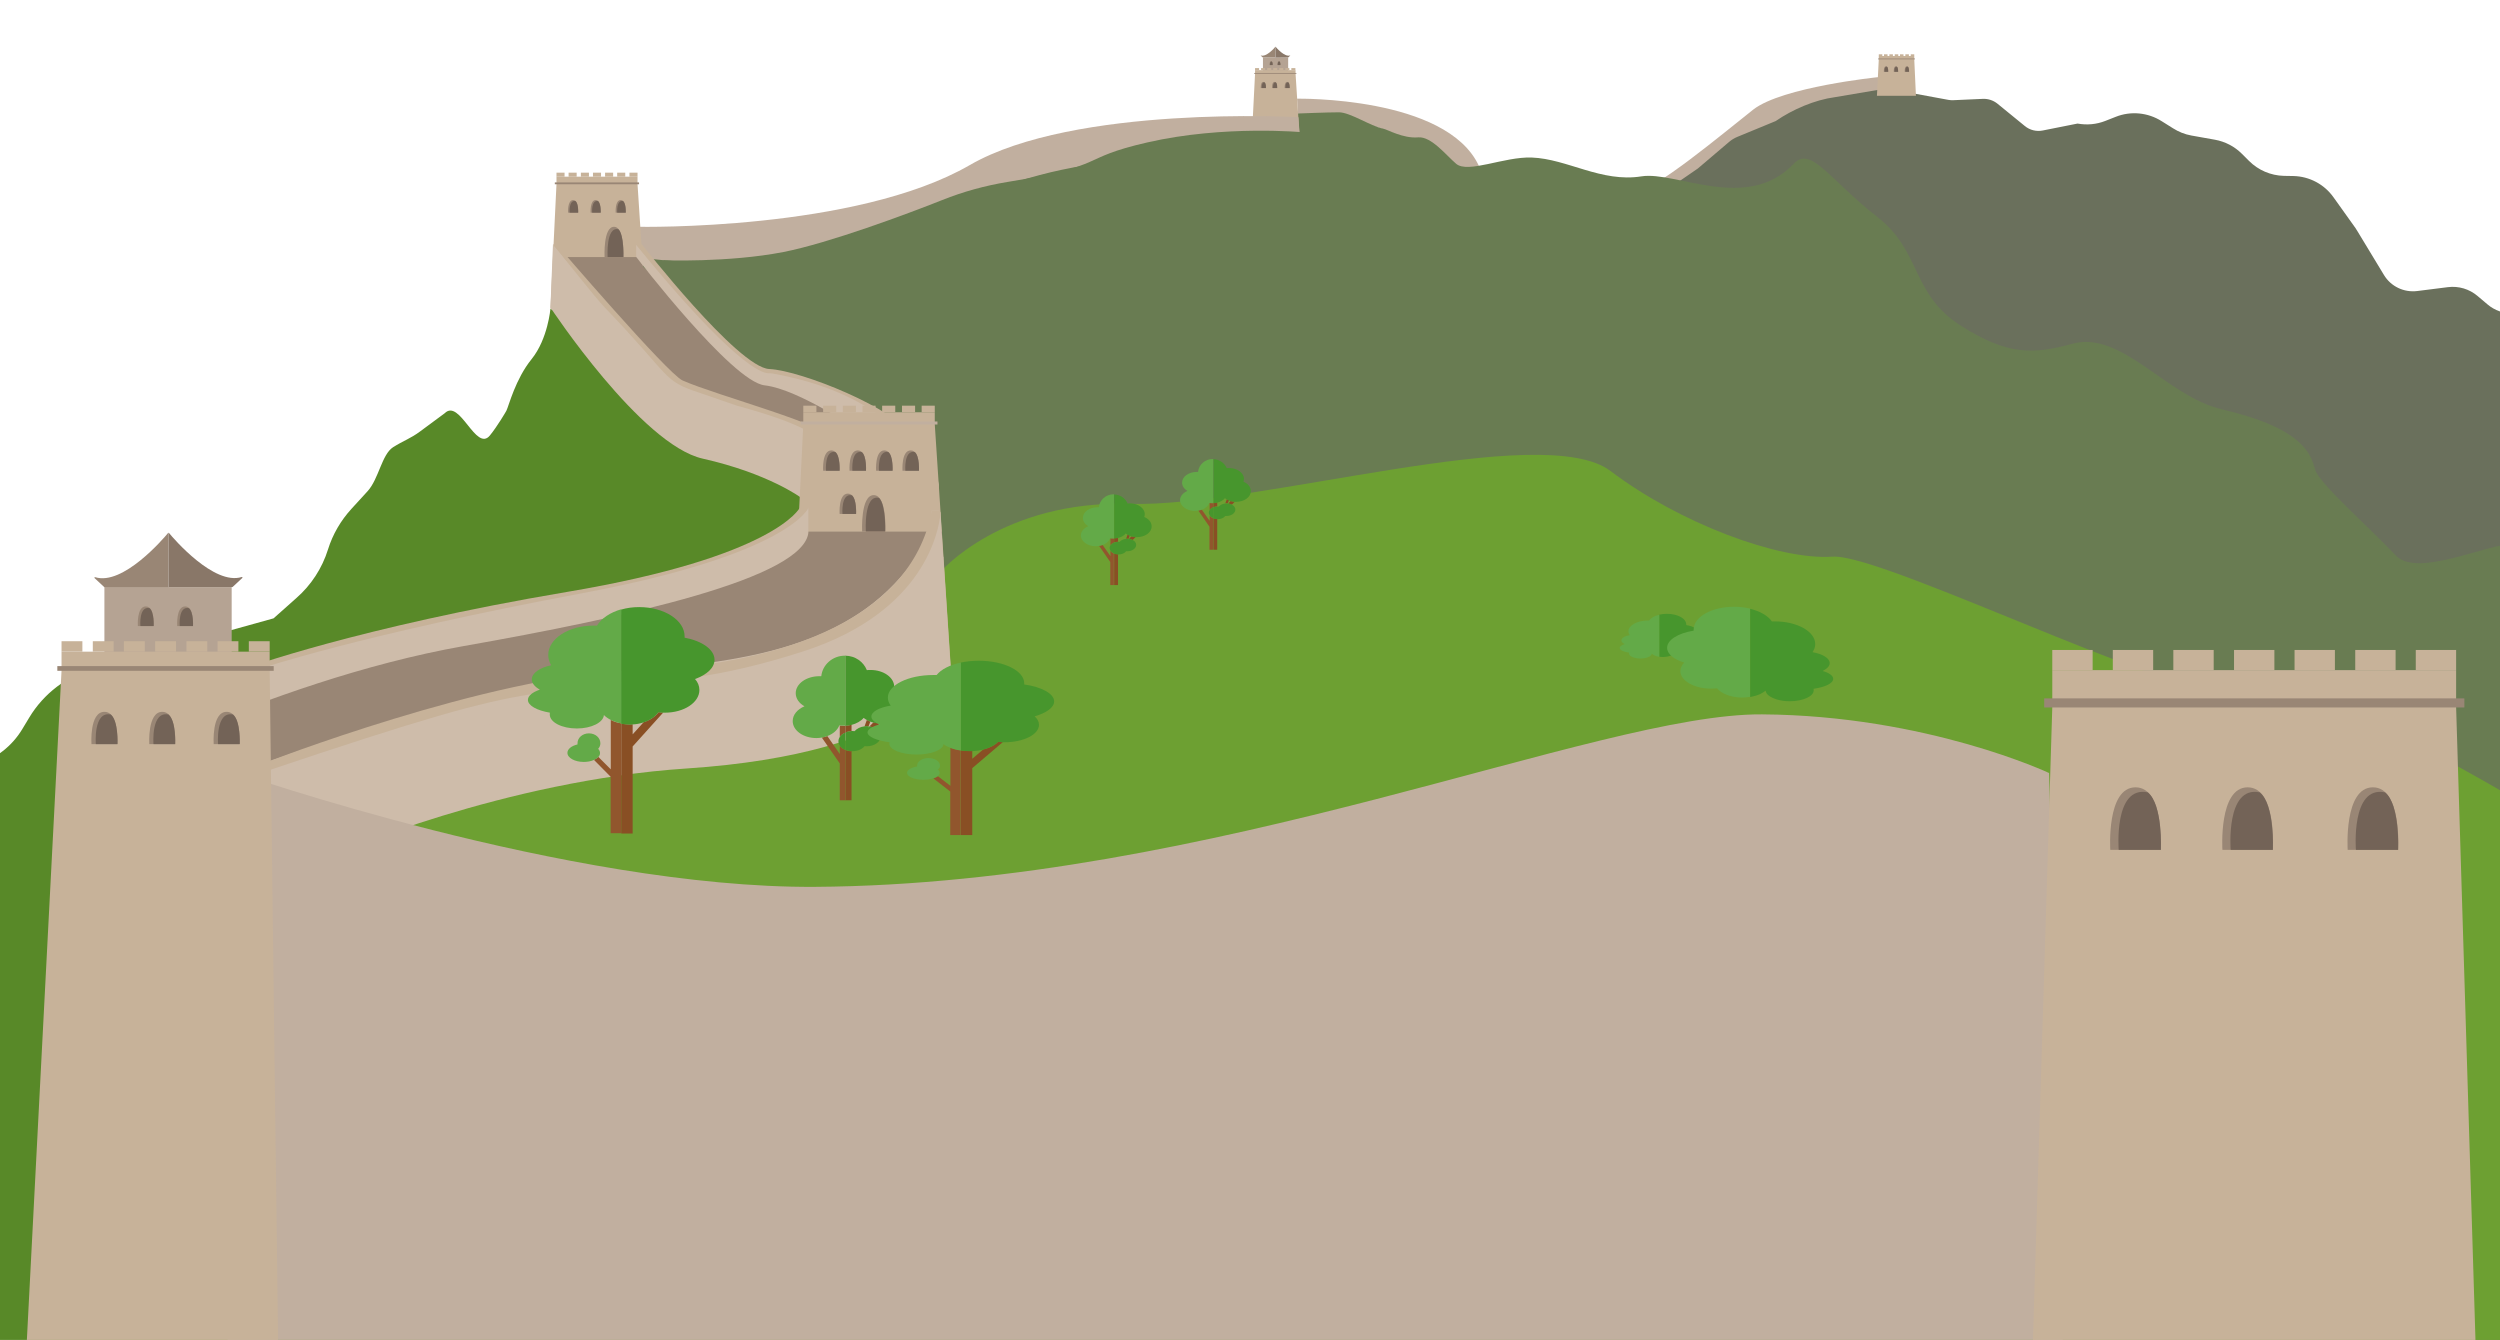 <?xml version="1.0" encoding="UTF-8" standalone="no"?>
<!DOCTYPE svg PUBLIC "-//W3C//DTD SVG 1.1//EN" "http://www.w3.org/Graphics/SVG/1.1/DTD/svg11.dtd">
<svg width="100%" height="100%" viewBox="0 0 1487 797" version="1.1" xmlns="http://www.w3.org/2000/svg" xmlns:xlink="http://www.w3.org/1999/xlink" xml:space="preserve" xmlns:serif="http://www.serif.com/" style="fill-rule:evenodd;clip-rule:evenodd;stroke-linejoin:round;stroke-miterlimit:2;">
    <g id="_x33__chinesische_Mauer" transform="matrix(1,0,0,1,-2112,-265)">
        <g id="chinesische_Mauer">
            <g>
                <path d="M3229,310.9C3229,310.9 3172.1,316.7 3154.8,330.2C3137.6,343.7 3095.1,379.6 3083,380C3070.9,380.4 3051.4,377.4 3051.4,377.4L3053.6,384.1L3098.6,388.6C3098.6,388.6 3179.5,312.9 3229.7,321.9" style="fill:rgb(193,175,159);fill-rule:nonzero;"/>
                <path d="M3079.1,394.7L3121.9,365.2L3140.6,349.3C3142,348.1 3143.7,347.1 3145.4,346.4L3168.2,337C3178.2,330.1 3191.4,324.4 3203.4,322.8L3234.1,317.6L3270.9,324.4C3271.8,324.6 3272.8,324.6 3273.7,324.6L3291.5,323.8C3294.6,323.7 3297.6,324.7 3300,326.6L3316.3,339.9C3319.3,342.4 3323.3,343.4 3327.1,342.6L3347.7,338.5C3353.3,339.5 3359,339 3364.3,336.9L3370.4,334.5C3379.4,330.9 3389.6,331.9 3397.8,337.1L3404.5,341.3C3407.8,343.4 3411.5,344.9 3415.4,345.6L3429.4,348.1C3435.5,349.2 3441.1,352.1 3445.5,356.5L3449.7,360.7C3455.2,366.2 3462.6,369.4 3470.4,369.6L3476.1,369.7C3485.6,369.9 3494.5,374.6 3500,382.4L3513,400.6C3513.4,401.2 3513.8,401.8 3514.2,402.5L3530,428.6C3534.1,435.4 3541.9,439.1 3549.8,438.1L3568,435.8C3574.4,435 3580.8,436.9 3585.7,441.1L3591.5,446C3595.8,449.7 3601.4,451.6 3607,451.5L3612.9,451.3C3618.8,451.1 3624.6,453.2 3628.9,457.2L3637.4,464.9C3639.2,466.6 3640.8,468.5 3642,470.7L3652.2,488.8C3657.7,498.6 3669.5,502.9 3680,499.1L3682.7,498.1C3688.9,495.8 3695.7,496.3 3701.5,499.5L3711.2,504.8C3715.1,506.9 3719.5,507.9 3724,507.5L3752.1,505.3C3759.8,504.7 3767.3,508 3772,514.1L3821.4,577.8L3835.3,614.5C3837,618.9 3839.9,622.7 3843.8,625.3L3863.2,638.7C3875.7,647.4 3886.5,658.4 3894.9,671L3907.6,690L4007.2,1031.6L2999.7,1031.6L3079.1,394.7Z" style="fill:rgb(106,112,92);fill-rule:nonzero;"/>
                <path d="M2883.5,323.7C2883.5,323.7 2972.3,322.1 2991.6,363.6L2992.2,372.1C2992.2,372.1 2934.8,330.4 2884.1,332.9L2883.5,323.7Z" style="fill:rgb(193,175,159);fill-rule:nonzero;"/>
                <path d="M2884.4,332.5C2884.4,332.5 2901.6,331.8 2908.4,331.8C2915.1,331.8 2927.1,340 2934.6,341.5C2937.3,342 2946.5,347.5 2955.6,346.7C2963.4,346.1 2972.2,357.4 2978.1,362.4C2985.1,368.4 3006.6,358.1 3023.1,358.7C3044.3,359.5 3064.5,373.7 3088.3,369.9C3109,366.6 3151.2,391.6 3178.9,362.4C3189.2,351.5 3200.1,371.8 3228.6,394C3255.2,414.7 3248.5,439.9 3278.6,458.9C3306.5,476.6 3321.8,475.7 3344.5,469.5C3374.1,461.3 3400.5,500.8 3433.7,508.5C3482.6,519.9 3486.5,535.5 3489.1,544.5C3491.5,552.6 3521.7,579.1 3537,595.4C3549.9,609.1 3592.3,587.8 3607.4,588.7C3657.6,591.7 3658.9,651.6 3777.5,651.6C3799.7,651.6 3965.4,770.1 3990.2,788C3992.3,789.5 3994.1,791.2 3995.7,793.2L4235,1080L2665,1080L2467.1,410.4L2593.7,405.2L2735.3,358L2884.4,332.5Z" style="fill:rgb(105,124,82);fill-rule:nonzero;"/>
                <path d="M2439.4,448.6C2439.4,448.6 2437.9,466.6 2428.2,478.6C2418.5,490.6 2414.7,506.3 2413.2,509.3C2412.9,509.9 2407.8,518.6 2403.4,524C2395.1,534.2 2385.5,501.8 2376.5,510.8L2361.9,521.6C2356.3,525.8 2351.8,527.2 2345.8,531C2339.1,535.3 2337.3,549.8 2330.7,557.1L2321.1,567.6C2314.7,574.6 2309.9,582.8 2307.1,591.8C2303.6,603 2297.1,613 2288.3,620.7L2274.7,632.8L2167.9,662.5C2151.8,667 2138,677.5 2129.4,691.8L2125.3,698.6C2119.2,708.8 2109.5,716.3 2098.2,719.8C2076,726.6 2056.3,739.8 2041.6,757.8L2031.1,770.7L1997.2,787.2L1971.8,790.6C1970,790.8 1968.2,791.3 1966.5,792.1L1948,800C1943.5,801.9 1938.5,802.2 1933.8,800.7L1922.6,797.1C1916.6,795.2 1910,796.2 1904.8,799.8L1894.2,807.2C1893.5,807.7 1892.7,808.2 1891.9,808.6L1865.9,822C1862.2,823.9 1857.9,824.6 1853.8,824L1844.5,822.7C1832.4,821 1820.1,825.1 1811.6,833.9L1796.1,849.9C1794.2,851.9 1791.9,853.4 1789.4,854.5L1751.1,870.7C1749.2,871.5 1747.4,872.6 1745.8,874L1706,908L1670,941L1557,1078L2401,1078L2538.2,689.1L2625.9,567.7L2439.4,448.6Z" style="fill:rgb(88,137,40);fill-rule:nonzero;"/>
                <path d="M3991,1080L3921.2,934.8L3839.1,816.5C3819.2,787.8 3786.5,770.7 3751.5,770.7L3688.6,770.7C3669,770.7 3649.8,765.3 3633.1,755.2C3585.3,726.2 3483.9,667.6 3463.9,680.4C3437.4,697.2 3234.1,593.9 3201.9,596.1C3169.7,598.3 3110.5,575.9 3070,545.2C3029.5,514.5 2859.5,566.9 2783.8,564.7C2708.1,562.5 2671.5,605 2671.5,605L2268.6,753.2L2133,1080L3991,1080Z" style="fill:rgb(109,160,50);fill-rule:nonzero;"/>
                <g>
                    <rect x="2863.2" y="299.1" width="15" height="9.4" style="fill:rgb(181,163,147);"/>
                    <g>
                        <g>
                            <path d="M2867.1,303.7L2868.9,303.7C2868.9,303.7 2869,301.4 2868,301.4C2867,301.4 2867.1,303.7 2867.1,303.7Z" style="fill:rgb(153,134,117);fill-rule:nonzero;"/>
                            <path d="M2867.4,303.7L2869,303.7C2869,303.7 2869.1,302 2868.5,301.6C2867.2,301.3 2867.4,303.7 2867.4,303.7Z" style="fill:rgb(115,99,87);fill-rule:nonzero;"/>
                        </g>
                        <g>
                            <path d="M2871.8,303.7L2873.6,303.7C2873.6,303.7 2873.7,301.4 2872.7,301.4C2871.7,301.4 2871.8,303.7 2871.8,303.7Z" style="fill:rgb(153,134,117);fill-rule:nonzero;"/>
                            <path d="M2872,303.7L2873.6,303.7C2873.6,303.7 2873.7,302 2873.1,301.6C2871.8,301.3 2872,303.7 2872,303.7Z" style="fill:rgb(115,99,87);fill-rule:nonzero;"/>
                        </g>
                    </g>
                    <g>
                        <path d="M2870.6,292.8C2870.1,293.5 2865.3,299 2862,298C2861.9,298 2861.9,298.1 2861.9,298.1L2863,299.1L2870.5,299.1L2870.6,292.8C2870.7,292.8 2870.6,292.8 2870.6,292.8Z" style="fill:rgb(153,134,117);fill-rule:nonzero;"/>
                        <path d="M2878.3,299.1L2879.4,298.1C2879.5,298 2879.4,298 2879.3,298C2876,299 2871.3,293.5 2870.7,292.8L2870.6,292.8L2870.6,299.2L2878.3,299.1Z" style="fill:rgb(137,119,104);fill-rule:nonzero;"/>
                    </g>
                </g>
                <g>
                    <g>
                        <path d="M2858.5,306.7L2858.5,308.9L2856.2,354.2L2885.5,354.2L2882.6,308.9L2882.6,306.7L2858.5,306.7Z" style="fill:rgb(199,178,153);fill-rule:nonzero;"/>
                        <rect x="2858.5" y="305.5" width="2.4" height="1.2" style="fill:rgb(199,178,153);"/>
                        <rect x="2862.1" y="305.5" width="2.4" height="1.2" style="fill:rgb(199,178,153);"/>
                        <rect x="2865.7" y="305.5" width="2.4" height="1.2" style="fill:rgb(199,178,153);"/>
                        <rect x="2869.3" y="305.5" width="2.4" height="1.2" style="fill:rgb(199,178,153);"/>
                        <rect x="2872.9" y="305.5" width="2.4" height="1.2" style="fill:rgb(199,178,153);"/>
                        <rect x="2876.5" y="305.5" width="2.4" height="1.2" style="fill:rgb(199,178,153);"/>
                        <rect x="2880.1" y="305.5" width="2.4" height="1.2" style="fill:rgb(199,178,153);"/>
                        <rect x="2858" y="308.4" width="25.1" height="0.5" style="fill:rgb(153,134,117);"/>
                    </g>
                    <g>
                        <g>
                            <path d="M2861.9,317.4L2864.9,317.4C2864.9,317.4 2865.1,313.7 2863.4,313.7C2861.7,313.7 2861.9,317.4 2861.9,317.4Z" style="fill:rgb(153,134,117);fill-rule:nonzero;"/>
                            <path d="M2862.5,317.4L2865,317.4C2865,317.4 2865.1,314.7 2864.2,314C2862.2,313.6 2862.5,317.4 2862.5,317.4Z" style="fill:rgb(115,99,87);fill-rule:nonzero;"/>
                        </g>
                        <g>
                            <path d="M2868.6,317.4L2871.6,317.4C2871.6,317.4 2871.8,313.7 2870.1,313.7C2868.4,313.7 2868.6,317.4 2868.6,317.4Z" style="fill:rgb(153,134,117);fill-rule:nonzero;"/>
                            <path d="M2869.2,317.4L2871.7,317.4C2871.7,317.4 2871.8,314.7 2870.9,314C2868.9,313.6 2869.2,317.4 2869.2,317.4Z" style="fill:rgb(115,99,87);fill-rule:nonzero;"/>
                        </g>
                        <g>
                            <path d="M2876.1,317.4L2879.1,317.4C2879.1,317.4 2879.3,313.7 2877.6,313.7C2875.9,313.7 2876.1,317.4 2876.1,317.4Z" style="fill:rgb(153,134,117);fill-rule:nonzero;"/>
                            <path d="M2876.6,317.4L2879.1,317.4C2879.1,317.4 2879.2,314.7 2878.3,314C2876.3,313.6 2876.6,317.4 2876.6,317.4Z" style="fill:rgb(115,99,87);fill-rule:nonzero;"/>
                        </g>
                    </g>
                </g>
                <path d="M2491.8,399.9C2491.8,399.9 2621,402.4 2688.8,363.2C2751,327.2 2884.3,334.7 2884.3,334.7L2885.8,355.7C2885.8,355.7 2850.6,355.2 2792.9,359.4C2762.2,361.6 2726.8,366.5 2688.8,384.1C2577.2,435.8 2491.8,417.8 2491.8,417.8L2491.8,399.9Z" style="fill:rgb(193,175,159);fill-rule:nonzero;"/>
                <path d="M2443,370.1L2443,374.5L2439.4,448.6L2497.1,465.1L2491.2,374.5L2491.2,370.1L2443,370.1Z" style="fill:rgb(199,178,153);fill-rule:nonzero;"/>
                <rect x="2443" y="367.7" width="4.8" height="2.4" style="fill:rgb(199,178,153);"/>
                <rect x="2450.2" y="367.7" width="4.8" height="2.4" style="fill:rgb(199,178,153);"/>
                <rect x="2457.5" y="367.7" width="4.8" height="2.4" style="fill:rgb(199,178,153);"/>
                <rect x="2464.7" y="367.7" width="4.8" height="2.4" style="fill:rgb(199,178,153);"/>
                <rect x="2471.9" y="367.7" width="4.8" height="2.4" style="fill:rgb(199,178,153);"/>
                <rect x="2479.1" y="367.7" width="4.8" height="2.4" style="fill:rgb(199,178,153);"/>
                <rect x="2486.4" y="367.7" width="4.8" height="2.4" style="fill:rgb(199,178,153);"/>
                <rect x="2442" y="373.5" width="50.1" height="1.1" style="fill:rgb(153,134,117);"/>
                <path d="M2440.9,417.9L2491.8,417.9L2494.8,423.9L2566.7,492L2591.4,500.3L2628.9,514.5L2646.9,545.2L2500,490.5L2440.9,417.9Z" style="fill:rgb(153,134,117);fill-rule:nonzero;"/>
                <path d="M2490.3,409.6L2494.8,415.6C2494.8,415.6 2553.2,483.1 2566.7,484.5C2580.9,486 2660.9,506 2670.4,553.3L2670.1,564.7L2661.9,564.7C2661.9,564.7 2654.4,528 2625.2,522.7C2625.2,522.7 2587.7,496.6 2566.8,494.2C2547.3,492 2490.4,417.8 2490.4,417.8L2490.4,409.6L2490.3,409.6Z" style="fill:rgb(206,188,170);fill-rule:nonzero;"/>
                <path d="M2489.5,409.6L2493.2,409.6C2493.2,409.6 2550.9,483.7 2569.6,484.5C2588.3,485.3 2645.5,508.2 2654.4,524.8L2648.3,525C2648.3,525 2630.7,497.9 2571.7,487.2C2570.7,487 2569.8,487 2568.8,487C2565.1,486.9 2548,481.6 2489.5,409.6Z" style="fill:rgb(199,178,153);fill-rule:nonzero;"/>
                <path d="M2440.9,410.4L2446.1,416.4C2446.1,416.4 2503.8,484.6 2513.5,491.3C2525.3,499.4 2611.6,510.8 2620.9,554.1L2620.6,565.5L2612.4,565.5C2612.4,565.5 2601.9,572.2 2588.4,561C2588.4,561 2569.1,546.6 2530,537.8C2493.3,529.6 2439.4,447.9 2439.4,447.9L2440.9,410.4Z" style="fill:rgb(206,188,170);fill-rule:nonzero;"/>
                <path d="M2440.9,410.4L2443.1,410.4C2443.1,410.4 2509,487.3 2518,491.3C2538.2,500.3 2608.6,519 2604.3,525.6L2598.2,525.8C2598.2,525.8 2594.5,518.3 2550.3,506.3C2549.4,506 2529.5,499.1 2528.6,498.8C2505.4,491.3 2512.1,489.8 2471.7,447.9C2466.6,442.7 2446.4,417 2440.9,410.4Z" style="fill:rgb(199,178,153);fill-rule:nonzero;"/>
                <g>
                    <path d="M2589.8,510.2L2589.8,517.4L2582.6,664.4L2677.7,664.4L2668,517.4L2668,510.2L2589.8,510.2Z" style="fill:rgb(199,178,153);fill-rule:nonzero;"/>
                    <rect x="2589.8" y="506.3" width="7.8" height="3.9" style="fill:rgb(199,178,153);"/>
                    <rect x="2601.6" y="506.3" width="7.8" height="3.9" style="fill:rgb(199,178,153);"/>
                    <rect x="2613.3" y="506.3" width="7.8" height="3.9" style="fill:rgb(199,178,153);"/>
                    <rect x="2625" y="506.3" width="7.8" height="3.9" style="fill:rgb(199,178,153);"/>
                    <rect x="2636.7" y="506.3" width="7.8" height="3.9" style="fill:rgb(199,178,153);"/>
                    <rect x="2648.5" y="506.3" width="7.8" height="3.9" style="fill:rgb(199,178,153);"/>
                    <rect x="2660.2" y="506.3" width="7.8" height="3.9" style="fill:rgb(199,178,153);"/>
                    <rect x="2588.3" y="515.7" width="81.3" height="1.8" style="fill:rgb(193,175,159);"/>
                </g>
                <g>
                    <g>
                        <path d="M2611.4,570.7L2621.2,570.7C2621.2,570.7 2622,558.6 2616.3,558.6C2610.6,558.6 2611.4,570.7 2611.4,570.7Z" style="fill:rgb(153,134,117);fill-rule:nonzero;"/>
                        <path d="M2613.1,570.7L2621.2,570.7C2621.2,570.7 2621.6,561.9 2618.7,559.6C2612.1,558.2 2613.1,570.7 2613.1,570.7Z" style="fill:rgb(115,99,87);fill-rule:nonzero;"/>
                    </g>
                    <g>
                        <path d="M2624.8,581.2L2638.6,581.2C2638.6,581.2 2639.7,559.5 2631.7,559.5C2623.7,559.5 2624.8,581.2 2624.8,581.2Z" style="fill:rgb(153,134,117);fill-rule:nonzero;"/>
                        <path d="M2627,581.2L2638.5,581.2C2638.5,581.2 2639,565.4 2634.9,561.2C2625.6,558.7 2627,581.2 2627,581.2Z" style="fill:rgb(115,99,87);fill-rule:nonzero;"/>
                    </g>
                </g>
                <g>
                    <g>
                        <path d="M2601.6,545L2611.4,545C2611.4,545 2612.2,532.9 2606.5,532.9C2600.8,532.9 2601.6,545 2601.6,545Z" style="fill:rgb(153,134,117);fill-rule:nonzero;"/>
                        <path d="M2603.3,545L2611.4,545C2611.4,545 2611.8,536.2 2608.9,533.9C2602.3,532.5 2603.3,545 2603.3,545Z" style="fill:rgb(115,99,87);fill-rule:nonzero;"/>
                    </g>
                    <g>
                        <path d="M2617.3,545L2627.1,545C2627.1,545 2627.9,532.9 2622.2,532.9C2616.5,532.9 2617.3,545 2617.3,545Z" style="fill:rgb(153,134,117);fill-rule:nonzero;"/>
                        <path d="M2619,545L2627.1,545C2627.1,545 2627.5,536.2 2624.6,533.9C2618,532.5 2619,545 2619,545Z" style="fill:rgb(115,99,87);fill-rule:nonzero;"/>
                    </g>
                    <g>
                        <path d="M2633.1,545L2642.9,545C2642.9,545 2643.7,532.9 2638,532.9C2632.3,532.9 2633.1,545 2633.1,545Z" style="fill:rgb(153,134,117);fill-rule:nonzero;"/>
                        <path d="M2634.8,545L2642.9,545C2642.9,545 2643.3,536.2 2640.4,533.9C2633.8,532.5 2634.8,545 2634.8,545Z" style="fill:rgb(115,99,87);fill-rule:nonzero;"/>
                    </g>
                    <g>
                        <path d="M2648.8,545L2658.6,545C2658.6,545 2659.4,532.9 2653.7,532.9C2648,532.9 2648.8,545 2648.8,545Z" style="fill:rgb(153,134,117);fill-rule:nonzero;"/>
                        <path d="M2650.5,545L2658.6,545C2658.6,545 2659,536.2 2656.1,533.9C2649.5,532.5 2650.5,545 2650.5,545Z" style="fill:rgb(115,99,87);fill-rule:nonzero;"/>
                    </g>
                </g>
                <path d="M2449.9,391.5L2455.9,391.5C2455.9,391.5 2456.4,384 2452.9,384C2449.4,384 2449.9,391.5 2449.9,391.5Z" style="fill:rgb(153,134,117);fill-rule:nonzero;"/>
                <path d="M2450.8,391.5L2455.9,391.5C2455.9,391.5 2456.1,386.1 2454.3,384.6C2450.2,383.8 2450.8,391.5 2450.8,391.5Z" style="fill:rgb(115,99,87);fill-rule:nonzero;"/>
                <path d="M2463.3,391.5L2469.3,391.5C2469.3,391.5 2469.8,384 2466.3,384C2462.8,384 2463.3,391.5 2463.3,391.5Z" style="fill:rgb(153,134,117);fill-rule:nonzero;"/>
                <path d="M2464.2,391.5L2469.3,391.5C2469.3,391.5 2469.5,386.1 2467.7,384.6C2463.6,383.8 2464.2,391.5 2464.2,391.5Z" style="fill:rgb(115,99,87);fill-rule:nonzero;"/>
                <path d="M2471.6,417.9L2482.8,417.9C2482.8,417.9 2483.7,399.9 2477.2,399.9C2470.7,399.9 2471.6,417.9 2471.6,417.9Z" style="fill:rgb(153,134,117);fill-rule:nonzero;"/>
                <path d="M2473.4,417.9L2482.8,417.9C2482.8,417.9 2483.2,404.8 2479.9,401.4C2472.3,399.4 2473.4,417.9 2473.4,417.9Z" style="fill:rgb(115,99,87);fill-rule:nonzero;"/>
                <path d="M2478.2,391.5L2484.2,391.5C2484.2,391.5 2484.7,384 2481.2,384C2477.7,384 2478.2,391.5 2478.2,391.5Z" style="fill:rgb(153,134,117);fill-rule:nonzero;"/>
                <path d="M2479.1,391.5L2484.2,391.5C2484.2,391.5 2484.4,386.1 2482.6,384.6C2478.5,383.8 2479.1,391.5 2479.1,391.5Z" style="fill:rgb(115,99,87);fill-rule:nonzero;"/>
                <path d="M2587.7,567C2587.7,567 2573.5,596.2 2449.1,617.1C2324.7,638.1 2257.3,662.8 2257.3,662.8L2260.3,685.3L2426.6,649.3L2582.4,608.1L2588.4,587.1L2587.7,567Z" style="fill:rgb(199,178,153);fill-rule:nonzero;"/>
                <path d="M2592.9,567C2592.9,567 2582,594.7 2458,617.9C2326.1,642.6 2266.2,662.9 2266.2,662.9L2269.2,685.4L2435.5,649.4L2591.3,608.2L2592.8,588.7L2592.8,567L2592.9,567Z" style="fill:rgb(206,188,170);fill-rule:nonzero;"/>
                <path d="M2592.9,581.2L2672.2,581.2C2672.2,581.2 2663.3,660.6 2540.5,669.6C2417.6,678.6 2279.9,726.4 2276.9,732.4C2273.9,738.4 2151,734.7 2151,734.7C2151,734.7 2269.4,670.3 2387.7,649.3C2484.6,632.2 2591.2,608.9 2592.9,581.2Z" style="fill:rgb(153,134,117);fill-rule:nonzero;"/>
                <path d="M2673.1,596.2L2677.6,664.4C2677.6,664.4 2656.6,713.1 2520.3,722.1C2411.7,729.3 2311.3,773 2311.3,773L2260.4,746L2252.2,735.9L2417,685.3L2547.4,667.3L2627.3,644L2653.7,613.4L2673.1,596.2Z" style="fill:rgb(206,188,170);fill-rule:nonzero;"/>
                <path d="M2262.5,721.3C2262.5,721.3 2400.3,670.4 2482,664.4C2563.7,658.4 2622.1,647.9 2658.8,594C2658.8,594 2665.5,579.8 2666.3,568.5L2669.5,568.5C2670.5,568.5 2671.4,569.3 2671.4,570.3L2673,596.2C2673,596.2 2672.3,648.6 2583.8,666.6C2495.3,684.6 2412.2,683.1 2268.4,734L2262.5,721.3Z" style="fill:rgb(206,188,170);fill-rule:nonzero;"/>
                <path d="M3330.8,724.8C3330.8,724.8 3258.2,690.6 3160.1,689.9C3062,689.2 2833.5,791 2596.7,792.5C2449.9,793.4 2252.1,724.3 2252.1,724.3L2247.1,1081L3339.4,1081L3330.8,724.8Z" style="fill:rgb(193,175,159);fill-rule:nonzero;"/>
                <rect x="2174.1" y="614.2" width="75.7" height="47.2" style="fill:rgb(181,163,147);"/>
                <g>
                    <g>
                        <path d="M2194,637.4L2203.4,637.4C2203.4,637.4 2204.2,625.7 2198.7,625.7C2193.2,625.7 2194,637.4 2194,637.4Z" style="fill:rgb(153,134,117);fill-rule:nonzero;"/>
                        <path d="M2195.5,637.4L2203.4,637.4C2203.4,637.4 2203.8,628.9 2200.9,626.7C2194.5,625.4 2195.5,637.4 2195.5,637.4Z" style="fill:rgb(115,99,87);fill-rule:nonzero;"/>
                    </g>
                    <g>
                        <path d="M2217.4,637.4L2226.8,637.4C2226.8,637.4 2227.6,625.7 2222.1,625.7C2216.6,625.7 2217.4,637.4 2217.4,637.4Z" style="fill:rgb(153,134,117);fill-rule:nonzero;"/>
                        <path d="M2218.9,637.4L2226.8,637.4C2226.8,637.4 2227.2,628.9 2224.3,626.7C2217.9,625.4 2218.9,637.4 2218.9,637.4Z" style="fill:rgb(115,99,87);fill-rule:nonzero;"/>
                    </g>
                </g>
                <g>
                    <path d="M2211.9,582.1C2209.2,585.4 2185.1,613.5 2168.6,608.3C2168.2,608.2 2168,608.7 2168.3,608.9L2174,614.2C2174.1,614.3 2174.1,614.3 2174.2,614.3L2212.2,614.3L2212.2,582C2212.1,581.9 2212,582 2211.9,582.1Z" style="fill:rgb(153,134,117);fill-rule:nonzero;"/>
                    <path d="M2250.4,614.1L2256.1,608.8C2256.4,608.5 2256.1,608.1 2255.8,608.2C2239.3,613.4 2215.2,585.3 2212.5,582C2212.4,581.9 2212.3,581.9 2212.2,581.9L2212.2,614.2L2250.2,614.2C2250.3,614.2 2250.3,614.2 2250.4,614.1Z" style="fill:rgb(137,119,104);fill-rule:nonzero;"/>
                </g>
                <path d="M2148.6,652.6L2148.6,663.9L2127.1,1079L2277.6,1079L2272.4,663.9L2272.4,652.6L2148.6,652.6Z" style="fill:rgb(199,178,153);fill-rule:nonzero;"/>
                <rect x="2148.6" y="646.4" width="12.4" height="6.2" style="fill:rgb(199,178,153);"/>
                <rect x="2167.2" y="646.4" width="12.4" height="6.2" style="fill:rgb(199,178,153);"/>
                <rect x="2185.7" y="646.4" width="12.4" height="6.2" style="fill:rgb(199,178,153);"/>
                <rect x="2204.3" y="646.4" width="12.4" height="6.2" style="fill:rgb(199,178,153);"/>
                <rect x="2222.9" y="646.4" width="12.4" height="6.2" style="fill:rgb(199,178,153);"/>
                <rect x="2241.4" y="646.4" width="12.4" height="6.2" style="fill:rgb(199,178,153);"/>
                <rect x="2260" y="646.4" width="12.4" height="6.2" style="fill:rgb(199,178,153);"/>
                <rect x="2146.1" y="661.2" width="128.7" height="2.8" style="fill:rgb(153,134,117);"/>
                <g>
                    <path d="M2166.4,707.6L2181.8,707.6C2181.8,707.6 2183,688.4 2174.1,688.4C2165.1,688.4 2166.4,707.6 2166.4,707.6Z" style="fill:rgb(153,134,117);fill-rule:nonzero;"/>
                    <path d="M2169,707.6L2181.9,707.6C2181.9,707.6 2182.5,693.7 2177.9,690C2167.4,687.8 2169,707.6 2169,707.6Z" style="fill:rgb(115,99,87);fill-rule:nonzero;"/>
                </g>
                <g>
                    <path d="M2200.8,707.6L2216.2,707.6C2216.2,707.6 2217.4,688.4 2208.5,688.4C2199.6,688.4 2200.8,707.6 2200.8,707.6Z" style="fill:rgb(153,134,117);fill-rule:nonzero;"/>
                    <path d="M2203.3,707.6L2216.2,707.6C2216.2,707.6 2216.8,693.7 2212.2,690C2201.7,687.8 2203.3,707.6 2203.3,707.6Z" style="fill:rgb(115,99,87);fill-rule:nonzero;"/>
                </g>
                <g>
                    <path d="M2239.1,707.6L2254.5,707.6C2254.5,707.6 2255.7,688.4 2246.8,688.4C2237.8,688.4 2239.1,707.6 2239.1,707.6Z" style="fill:rgb(153,134,117);fill-rule:nonzero;"/>
                    <path d="M2241.7,707.6L2254.6,707.6C2254.6,707.6 2255.2,693.7 2250.6,690C2240.1,687.8 2241.7,707.6 2241.7,707.6Z" style="fill:rgb(115,99,87);fill-rule:nonzero;"/>
                </g>
                <path d="M2666.3,568.5L2669.8,568.5C2670.7,568.5 2671.5,569.3 2671.4,570.3C2670.5,580.2 2662.4,628.9 2589.9,652.4C2538.3,669.1 2507.4,670.1 2493.1,670C2466.3,669.7 2437.6,676.4 2428.1,677.9C2397,682.8 2364.4,692.1 2268.5,724.3L2268.5,719.1C2268.5,719.1 2403.5,666.6 2486.6,664C2569.7,661.4 2653.6,636.6 2666.3,568.5Z" style="fill:rgb(199,178,153);fill-rule:nonzero;"/>
                <g>
                    <path d="M3332.7,663.6L3332.7,685.7L3320.7,1078L3584.9,1078L3572.9,685.7L3572.9,663.6L3332.7,663.6Z" style="fill:rgb(199,178,153);fill-rule:nonzero;"/>
                    <rect x="3332.7" y="651.6" width="24" height="12" style="fill:rgb(199,178,153);"/>
                    <rect x="3368.7" y="651.6" width="24" height="12" style="fill:rgb(199,178,153);"/>
                    <rect x="3404.7" y="651.6" width="24" height="12" style="fill:rgb(199,178,153);"/>
                    <rect x="3440.8" y="651.6" width="24" height="12" style="fill:rgb(199,178,153);"/>
                    <rect x="3476.8" y="651.6" width="24" height="12" style="fill:rgb(199,178,153);"/>
                    <rect x="3512.9" y="651.6" width="24" height="12" style="fill:rgb(199,178,153);"/>
                    <rect x="3548.9" y="651.6" width="24" height="12" style="fill:rgb(199,178,153);"/>
                    <rect x="3327.9" y="680.4" width="249.9" height="5.4" style="fill:rgb(153,134,117);"/>
                </g>
                <g>
                    <g>
                        <path d="M3367.2,770.5L3397.2,770.5C3397.2,770.5 3399.6,733.3 3382.2,733.3C3364.8,733.3 3367.2,770.5 3367.2,770.5Z" style="fill:rgb(153,134,117);fill-rule:nonzero;"/>
                        <path d="M3372.2,770.5L3397.3,770.5C3397.3,770.5 3398.5,743.5 3389.5,736.3C3369.1,732.1 3372.2,770.5 3372.2,770.5Z" style="fill:rgb(115,99,87);fill-rule:nonzero;"/>
                    </g>
                    <g>
                        <path d="M3433.9,770.5L3463.9,770.5C3463.9,770.5 3466.3,733.3 3448.9,733.3C3431.5,733.3 3433.9,770.5 3433.9,770.5Z" style="fill:rgb(153,134,117);fill-rule:nonzero;"/>
                        <path d="M3438.8,770.5L3463.9,770.5C3463.9,770.5 3465.1,743.5 3456.1,736.3C3435.7,732.1 3438.8,770.5 3438.8,770.5Z" style="fill:rgb(115,99,87);fill-rule:nonzero;"/>
                    </g>
                    <g>
                        <path d="M3508.4,770.5L3538.4,770.5C3538.4,770.5 3540.8,733.3 3523.4,733.3C3506,733.3 3508.4,770.5 3508.4,770.5Z" style="fill:rgb(153,134,117);fill-rule:nonzero;"/>
                        <path d="M3513.3,770.5L3538.4,770.5C3538.4,770.5 3539.6,743.5 3530.6,736.3C3510.2,732.1 3513.3,770.5 3513.3,770.5Z" style="fill:rgb(115,99,87);fill-rule:nonzero;"/>
                    </g>
                </g>
                <g>
                    <path d="M3229.5,298.3L3229.5,300.3L3228.4,322L3251.6,322L3250.6,300.3L3250.6,298.3L3229.5,298.3Z" style="fill:rgb(199,178,153);fill-rule:nonzero;"/>
                    <rect x="3229.5" y="297.3" width="2.1" height="1.1" style="fill:rgb(199,178,153);"/>
                    <rect x="3232.6" y="297.3" width="2.1" height="1.1" style="fill:rgb(199,178,153);"/>
                    <rect x="3235.8" y="297.3" width="2.1" height="1.1" style="fill:rgb(199,178,153);"/>
                    <rect x="3239" y="297.3" width="2.1" height="1.1" style="fill:rgb(199,178,153);"/>
                    <rect x="3242.1" y="297.3" width="2.1" height="1.1" style="fill:rgb(199,178,153);"/>
                    <rect x="3245.3" y="297.3" width="2.1" height="1.1" style="fill:rgb(199,178,153);"/>
                    <rect x="3248.5" y="297.3" width="2.1" height="1.1" style="fill:rgb(199,178,153);"/>
                    <rect x="3229.1" y="299.8" width="21.9" height="0.5" style="fill:rgb(153,134,117);"/>
                </g>
                <g>
                    <g>
                        <path d="M3232.5,307.7L3235.1,307.7C3235.1,307.7 3235.3,304.4 3233.8,304.4C3232.3,304.4 3232.5,307.7 3232.5,307.7Z" style="fill:rgb(153,134,117);fill-rule:nonzero;"/>
                        <path d="M3232.9,307.7L3235.1,307.7C3235.1,307.7 3235.2,305.3 3234.4,304.7C3232.6,304.3 3232.9,307.7 3232.9,307.7Z" style="fill:rgb(115,99,87);fill-rule:nonzero;"/>
                    </g>
                    <g>
                        <path d="M3238.4,307.7L3241,307.7C3241,307.7 3241.2,304.4 3239.7,304.4C3238.2,304.4 3238.4,307.7 3238.4,307.7Z" style="fill:rgb(153,134,117);fill-rule:nonzero;"/>
                        <path d="M3238.8,307.7L3241,307.7C3241,307.7 3241.1,305.3 3240.3,304.7C3238.5,304.3 3238.8,307.7 3238.8,307.7Z" style="fill:rgb(115,99,87);fill-rule:nonzero;"/>
                    </g>
                    <g>
                        <path d="M3244.9,307.7L3247.5,307.7C3247.5,307.7 3247.7,304.4 3246.2,304.4C3244.7,304.4 3244.9,307.7 3244.9,307.7Z" style="fill:rgb(153,134,117);fill-rule:nonzero;"/>
                        <path d="M3245.3,307.7L3247.5,307.7C3247.5,307.7 3247.6,305.3 3246.8,304.7C3245,304.3 3245.3,307.7 3245.3,307.7Z" style="fill:rgb(115,99,87);fill-rule:nonzero;"/>
                    </g>
                </g>
                <path d="M2888.1,363.2L2887.4,343.7C2887.4,343.7 2840.2,339.2 2794.5,349.7C2752.5,359.3 2772.5,363.3 2711.4,373.2C2698,375.4 2684.9,379 2672.4,384C2651.3,392.4 2605,409.6 2578,414.9C2545.2,421.3 2506.1,419.8 2506.1,419.8L2545.8,439.6L2888.1,363.2Z" style="fill:rgb(105,124,82);fill-rule:nonzero;"/>
            </g>
            <g id="Bäume">
                <g>
                    <path d="M2629.1,697.1L2631.5,694.7C2630.9,694.5 2630.3,694.3 2629.7,694.1L2628.6,697C2628.8,697.1 2628.9,697.1 2629.1,697.1Z" style="fill:none;fill-rule:nonzero;"/>
                    <path d="M2619.1,699.9C2619.5,699.9 2619.9,699.9 2620.3,700C2621.6,698.5 2623.7,697.4 2626.3,697.1L2627.7,693.2C2627,692.8 2626.4,692.4 2625.9,692C2624.2,694 2621.6,695.5 2618.6,696.2L2618.6,700C2618.7,699.9 2618.9,699.9 2619.1,699.9Z" style="fill:none;fill-rule:nonzero;"/>
                    <path d="M2627.4,697C2627.8,697 2628.2,697 2628.6,697.1L2629.7,694.2C2629,693.9 2628.3,693.6 2627.6,693.2L2626.2,697.1C2626.6,697 2627,697 2627.4,697Z" style="fill:rgb(137,79,36);fill-rule:nonzero;"/>
                    <path d="M2614.9,700.7C2616,700.2 2617.2,700 2618.5,699.9L2618.5,696.1C2617.3,696.4 2616.1,696.6 2614.9,696.6L2614.9,700.7Z" style="fill:rgb(137,79,36);fill-rule:nonzero;"/>
                    <path d="M2614.9,741L2618.5,741L2618.5,712.2L2618.8,711.9C2617.4,711.9 2616,711.6 2614.9,711.1L2614.9,741Z" style="fill:rgb(137,79,36);fill-rule:nonzero;"/>
                    <path d="M2629.1,697.1C2630.4,697.3 2631.5,697.7 2632.5,698.2L2635.4,695.3C2634,695.2 2632.7,695 2631.5,694.7L2629.1,697.1Z" style="fill:rgb(137,79,36);fill-rule:nonzero;"/>
                    <path d="M2643.4,676.4C2643.8,675.5 2643.9,674.6 2643.9,673.6C2643.9,668 2637.6,663.5 2629.8,663.5C2629,663.5 2628.3,663.5 2627.6,663.6C2625.6,658.6 2620.7,655.1 2614.8,655L2614.8,696.7C2616.1,696.6 2617.3,696.5 2618.4,696.2C2621.5,695.4 2624.1,693.9 2625.7,692C2626.3,692.4 2626.9,692.9 2627.5,693.2C2628.1,693.6 2628.8,693.9 2629.6,694.2C2630.2,694.4 2630.8,694.6 2631.4,694.8C2632.6,695.1 2633.9,695.3 2635.3,695.4L2636.3,695.4C2644.1,695.4 2650.4,690.9 2650.4,685.3C2650.5,681.5 2647.6,678.2 2643.4,676.4Z" style="fill:rgb(71,150,45);fill-rule:nonzero;"/>
                    <path d="M2628.4,697.9L2629.1,697.2C2629,697.2 2628.8,697.2 2628.7,697.1L2628.4,697.9Z" style="fill:rgb(71,150,45);fill-rule:nonzero;"/>
                    <path d="M2632.5,698.2C2631.5,697.7 2630.4,697.3 2629.1,697.1L2628.4,697.8L2628.7,697C2628.3,697 2627.9,696.9 2627.5,696.9C2627.1,696.9 2626.7,696.9 2626.3,697C2623.7,697.3 2621.6,698.4 2620.3,699.9C2619.9,699.9 2619.5,699.8 2619.1,699.8L2618.6,699.8C2617.3,699.9 2616,700.1 2615,700.6L2615,711C2616.2,711.5 2617.5,711.8 2618.9,711.8L2619.1,711.8C2622.2,711.8 2624.8,710.6 2626.3,708.8C2626.7,708.8 2627.1,708.9 2627.5,708.9C2632.1,708.9 2635.9,706.2 2635.9,702.9C2635.8,701.1 2634.5,699.3 2632.5,698.2Z" style="fill:rgb(71,150,45);fill-rule:nonzero;"/>
                    <path d="M2611.5,708.5L2611.5,713.5L2604.1,702.8C2603.1,703.2 2602,703.5 2600.8,703.7L2611.5,719.1L2611.5,741L2614.9,741L2614.9,711.1C2613.4,710.5 2612.2,709.6 2611.5,708.5Z" style="fill:rgb(145,86,45);fill-rule:nonzero;"/>
                    <path d="M2613.9,696.7C2613.1,696.7 2612.3,696.6 2611.5,696.6L2611.5,703.4C2612.2,702.3 2613.4,701.4 2614.9,700.8L2614.9,696.8C2614.5,696.7 2614.2,696.7 2613.9,696.7Z" style="fill:rgb(145,86,45);fill-rule:nonzero;"/>
                    <path d="M2614.5,655C2607.2,655 2601.2,660.4 2600.5,667.2L2599.4,667.2C2591.6,667.2 2585.3,671.7 2585.3,677.3C2585.3,680.5 2587.3,683.3 2590.5,685.1C2586.3,686.9 2583.5,690.1 2583.5,693.9C2583.5,699.5 2589.8,704 2597.6,704C2598.7,704 2599.8,703.9 2600.8,703.7C2602,703.5 2603.1,703.2 2604.1,702.8C2607.6,701.5 2610.2,699.2 2611.2,696.5L2611.5,696.5C2612.3,696.6 2613.1,696.6 2613.9,696.6L2614.9,696.6L2614.9,655L2614.5,655Z" style="fill:rgb(99,170,72);fill-rule:nonzero;"/>
                    <path d="M2611.5,703.3C2611,704.1 2610.7,705 2610.7,705.9C2610.7,706.8 2611,707.7 2611.5,708.5C2612.2,709.6 2613.4,710.5 2614.9,711.1L2614.9,700.7C2613.4,701.3 2612.2,702.2 2611.5,703.3Z" style="fill:rgb(71,150,45);fill-rule:nonzero;"/>
                </g>
                <g>
                    <path d="M2783.6,585.5L2785.1,584C2784.7,583.9 2784.3,583.8 2784,583.6L2783.3,585.5C2783.4,585.4 2783.5,585.4 2783.6,585.5Z" style="fill:none;fill-rule:nonzero;"/>
                    <path d="M2777,587.2L2778,587.2C2778.8,586.2 2780.2,585.6 2781.8,585.4L2782.7,582.9C2782.3,582.7 2781.9,582.4 2781.6,582.1C2780.5,583.3 2778.9,584.3 2777,584.8L2777,587.2Z" style="fill:none;fill-rule:nonzero;"/>
                    <path d="M2781.8,585.4L2783.3,585.4L2784,583.5C2783.5,583.3 2783.1,583.1 2782.7,582.9L2781.8,585.4Z" style="fill:rgb(137,79,36);fill-rule:nonzero;"/>
                    <path d="M2774.7,587.7C2775.4,587.4 2776.2,587.2 2777,587.2L2777,584.8C2776.3,585 2775.5,585.1 2774.7,585.1L2774.7,587.7Z" style="fill:rgb(137,79,36);fill-rule:nonzero;"/>
                    <path d="M2774.7,613L2777,613L2777,594.9L2777.2,594.7C2776.3,594.7 2775.5,594.5 2774.7,594.2L2774.7,613Z" style="fill:rgb(137,79,36);fill-rule:nonzero;"/>
                    <path d="M2783.6,585.5C2784.4,585.6 2785.1,585.9 2785.7,586.2L2787.5,584.4C2786.6,584.4 2785.8,584.2 2785,584L2783.6,585.5Z" style="fill:rgb(137,79,36);fill-rule:nonzero;"/>
                    <path d="M2792.6,572.5C2792.8,571.9 2792.9,571.4 2792.9,570.8C2792.9,567.3 2788.9,564.4 2784.1,564.4C2783.6,564.4 2783.2,564.4 2782.7,564.5C2781.4,561.4 2778.3,559.2 2774.7,559.1L2774.7,585.3C2775.5,585.3 2776.3,585.1 2777,585C2778.9,584.5 2780.6,583.6 2781.6,582.3C2781.9,582.6 2782.3,582.8 2782.7,583.1C2783.1,583.3 2783.5,583.5 2784,583.7C2784.4,583.8 2784.7,584 2785.1,584.1C2785.9,584.3 2786.7,584.4 2787.6,584.5L2788.2,584.5C2793.1,584.5 2797,581.7 2797,578.1C2797,575.6 2795.2,573.6 2792.6,572.5Z" style="fill:rgb(71,150,45);fill-rule:nonzero;"/>
                    <path d="M2783.1,585.9L2783.6,585.4L2783.3,585.4L2783.1,585.9Z" style="fill:rgb(71,150,45);fill-rule:nonzero;"/>
                    <path d="M2785.7,586.2C2785.1,585.9 2784.4,585.6 2783.6,585.5L2783.1,586L2783.3,585.5L2781.7,585.5C2780.1,585.7 2778.7,586.4 2777.9,587.3L2776.9,587.3C2776.1,587.3 2775.3,587.5 2774.6,587.8L2774.6,594.3C2775.3,594.6 2776.2,594.8 2777.1,594.8L2777.3,594.8C2779.2,594.8 2780.9,594.1 2781.8,592.9L2782.5,592.9C2785.4,592.9 2787.8,591.2 2787.8,589.1C2787.8,587.9 2787,586.8 2785.7,586.2Z" style="fill:rgb(71,150,45);fill-rule:nonzero;"/>
                    <path d="M2772.5,592.6L2772.5,595.8L2767.8,589.1C2767.2,589.3 2766.5,589.5 2765.7,589.6L2772.4,599.3L2772.4,613L2774.5,613L2774.5,594.2C2773.7,593.9 2773,593.3 2772.5,592.6Z" style="fill:rgb(145,86,45);fill-rule:nonzero;"/>
                    <path d="M2774,585.2C2773.5,585.2 2773,585.2 2772.5,585.1L2772.5,589.4C2773,588.7 2773.7,588.1 2774.6,587.8L2774.6,585.3C2774.5,585.2 2774.2,585.2 2774,585.2Z" style="fill:rgb(145,86,45);fill-rule:nonzero;"/>
                    <path d="M2774.4,559C2769.8,559 2766,562.4 2765.6,566.7L2764.9,566.7C2760,566.7 2756.1,569.5 2756.1,573.1C2756.1,575.1 2757.4,576.9 2759.3,578C2756.7,579.1 2754.9,581.1 2754.9,583.5C2754.9,587 2758.9,589.9 2763.7,589.9C2764.4,589.9 2765.1,589.8 2765.7,589.7C2766.4,589.6 2767.1,589.4 2767.8,589.2C2770,588.4 2771.6,586.9 2772.3,585.2L2772.5,585.2C2773,585.3 2773.5,585.3 2774,585.3L2774.6,585.3L2774.6,559L2774.4,559Z" style="fill:rgb(99,170,72);fill-rule:nonzero;"/>
                    <path d="M2772.5,589.3C2772.2,589.8 2772,590.3 2772,590.9C2772,591.5 2772.2,592 2772.5,592.5C2773,593.2 2773.7,593.8 2774.6,594.1L2774.6,587.6C2773.7,588.1 2773,588.7 2772.5,589.3Z" style="fill:rgb(71,150,45);fill-rule:nonzero;"/>
                </g>
                <g>
                    <path d="M2842.6,564.5L2844.1,563C2843.7,562.9 2843.3,562.8 2843,562.6L2842.3,564.5C2842.4,564.4 2842.5,564.4 2842.6,564.5Z" style="fill:none;fill-rule:nonzero;"/>
                    <path d="M2836,566.2L2837,566.2C2837.8,565.2 2839.2,564.6 2840.8,564.4L2841.7,561.9C2841.3,561.7 2840.9,561.4 2840.6,561.1C2839.5,562.3 2837.9,563.3 2836,563.8L2836,566.2Z" style="fill:none;fill-rule:nonzero;"/>
                    <path d="M2840.8,564.4L2842.3,564.4L2843,562.5C2842.5,562.3 2842.1,562.1 2841.7,561.9L2840.8,564.4Z" style="fill:rgb(137,79,36);fill-rule:nonzero;"/>
                    <path d="M2833.7,566.7C2834.4,566.4 2835.2,566.2 2836,566.2L2836,563.8C2835.3,564 2834.5,564.1 2833.7,564.1L2833.7,566.7Z" style="fill:rgb(137,79,36);fill-rule:nonzero;"/>
                    <path d="M2833.7,592L2836,592L2836,573.9L2836.2,573.7C2835.3,573.7 2834.5,573.5 2833.7,573.2L2833.7,592Z" style="fill:rgb(137,79,36);fill-rule:nonzero;"/>
                    <path d="M2842.6,564.5C2843.4,564.6 2844.1,564.9 2844.7,565.2L2846.5,563.4C2845.6,563.4 2844.8,563.2 2844,563L2842.6,564.5Z" style="fill:rgb(137,79,36);fill-rule:nonzero;"/>
                    <path d="M2851.6,551.5C2851.8,550.9 2851.9,550.4 2851.9,549.8C2851.9,546.3 2847.9,543.4 2843.1,543.4C2842.6,543.4 2842.2,543.4 2841.7,543.5C2840.4,540.4 2837.3,538.2 2833.7,538.1L2833.7,564.3C2834.5,564.3 2835.3,564.1 2836,564C2837.9,563.5 2839.6,562.6 2840.6,561.3C2840.9,561.6 2841.3,561.8 2841.7,562.1C2842.1,562.3 2842.5,562.5 2843,562.7C2843.4,562.8 2843.7,563 2844.1,563.1C2844.9,563.3 2845.7,563.4 2846.6,563.5L2847.2,563.5C2852.1,563.5 2856,560.7 2856,557.1C2856,554.6 2854.2,552.6 2851.6,551.5Z" style="fill:rgb(71,150,45);fill-rule:nonzero;"/>
                    <path d="M2842.1,564.9L2842.6,564.4L2842.3,564.4L2842.1,564.9Z" style="fill:rgb(71,150,45);fill-rule:nonzero;"/>
                    <path d="M2844.7,565.2C2844.1,564.9 2843.4,564.6 2842.6,564.5L2842.1,565L2842.3,564.5L2840.7,564.5C2839.1,564.7 2837.7,565.4 2836.9,566.3L2835.9,566.3C2835.1,566.3 2834.3,566.5 2833.6,566.8L2833.6,573.3C2834.3,573.6 2835.2,573.8 2836.1,573.8L2836.3,573.8C2838.2,573.8 2839.9,573.1 2840.8,571.9L2841.5,571.9C2844.4,571.9 2846.8,570.2 2846.8,568.1C2846.8,566.9 2846,565.8 2844.7,565.2Z" style="fill:rgb(71,150,45);fill-rule:nonzero;"/>
                    <path d="M2831.5,571.6L2831.5,574.8L2826.8,568.1C2826.2,568.3 2825.5,568.5 2824.7,568.6L2831.4,578.3L2831.4,592L2833.5,592L2833.5,573.2C2832.7,572.9 2832,572.3 2831.5,571.6Z" style="fill:rgb(145,86,45);fill-rule:nonzero;"/>
                    <path d="M2833,564.2C2832.5,564.2 2832,564.2 2831.5,564.1L2831.5,568.4C2832,567.7 2832.7,567.1 2833.6,566.8L2833.6,564.3C2833.5,564.2 2833.2,564.2 2833,564.2Z" style="fill:rgb(145,86,45);fill-rule:nonzero;"/>
                    <path d="M2833.4,538C2828.8,538 2825,541.4 2824.6,545.7L2823.9,545.7C2819,545.7 2815.1,548.5 2815.1,552.1C2815.1,554.1 2816.4,555.9 2818.3,557C2815.7,558.1 2813.9,560.1 2813.9,562.5C2813.9,566 2817.9,568.9 2822.7,568.9C2823.4,568.9 2824.1,568.8 2824.7,568.7C2825.4,568.6 2826.1,568.4 2826.8,568.2C2829,567.4 2830.6,565.9 2831.3,564.2L2831.5,564.2C2832,564.3 2832.5,564.3 2833,564.3L2833.6,564.3L2833.6,538L2833.4,538Z" style="fill:rgb(99,170,72);fill-rule:nonzero;"/>
                    <path d="M2831.5,568.3C2831.2,568.8 2831,569.3 2831,569.9C2831,570.5 2831.2,571 2831.5,571.5C2832,572.2 2832.7,572.8 2833.6,573.1L2833.6,566.6C2832.7,567.1 2832,567.7 2831.5,568.3Z" style="fill:rgb(71,150,45);fill-rule:nonzero;"/>
                </g>
                <g>
                    <path d="M3122.5,641.6C3122.5,639.4 3119.4,637.5 3115,636.8L3115,636.5C3115,632.9 3109.9,630.1 3103.5,630.1C3101.9,630.1 3100.3,630.3 3098.9,630.6L3098.9,655.6C3099.6,655.7 3100.3,655.8 3101.1,655.8L3101.5,655.8C3104.5,655.7 3107.1,654.7 3108.3,653.2C3108.8,653.3 3109.4,653.3 3110,653.3C3114.8,653.3 3118.7,651.1 3118.7,648.3C3118.7,647.4 3118.3,646.6 3117.6,645.9C3120.6,644.9 3122.5,643.3 3122.5,641.6Z" style="fill:rgb(71,150,45);fill-rule:nonzero;"/>
                    <path d="M3092.9,634.1L3092.1,634.1C3085.8,634.1 3080.6,637 3080.6,640.5C3080.6,641.3 3080.9,642.1 3081.3,642.8C3078.4,643.3 3076.4,644.5 3076.4,645.9C3076.4,646.8 3077.2,647.5 3078.4,648.1C3076.5,648.7 3075.4,649.5 3075.4,650.4C3075.4,651.7 3077.7,652.7 3081,653.2C3081,653.3 3080.9,653.5 3080.9,653.6C3080.9,655.3 3084,656.7 3087.7,656.7C3089.1,656.7 3090.4,656.5 3091.4,656.2C3092.1,656 3092.8,655.7 3093.3,655.4C3094,654.9 3094.4,654.4 3094.5,653.8C3094.9,654.2 3095.4,654.5 3096,654.8C3096.8,655.2 3097.8,655.5 3098.9,655.7L3098.9,630.7C3096.2,631.2 3094,632.5 3092.9,634.1Z" style="fill:rgb(99,170,72);fill-rule:nonzero;"/>
                </g>
                <g>
                    <path d="M3103.6,650.3C3103.6,645.6 3110.2,641.6 3119.4,640.1L3119.4,639.4C3119.4,631.9 3130.2,625.9 3143.4,625.9C3146.8,625.9 3150,626.3 3153,627L3153,679.5C3151.5,679.7 3150,679.9 3148.4,679.9L3147.5,679.9C3141.2,679.7 3135.8,677.5 3133.3,674.4C3132.2,674.5 3131,674.6 3129.8,674.6C3119.7,674.6 3111.5,669.9 3111.5,664.2C3111.5,662.4 3112.3,660.6 3113.8,659.1C3107.6,657.2 3103.6,654 3103.6,650.3Z" style="fill:rgb(99,170,72);fill-rule:nonzero;"/>
                    <path d="M3153,627.1L3153,679.6C3155.2,679.2 3157.3,678.6 3159,677.8C3160.2,677.2 3161.3,676.5 3162.2,675.8C3162.3,677.1 3163.2,678.2 3164.7,679.2C3165.8,679.9 3167.1,680.5 3168.7,681C3171,681.7 3173.6,682.1 3176.5,682.1C3184.4,682.1 3190.8,679.2 3190.8,675.6C3190.8,675.3 3190.8,675 3190.7,674.7C3197.6,673.7 3202.4,671.4 3202.4,668.8C3202.4,666.9 3200,665.2 3196.1,664.1C3198.7,662.8 3200.3,661.2 3200.3,659.4C3200.3,656.5 3196.1,654 3190.1,652.9C3191.1,651.4 3191.7,649.8 3191.7,648.1C3191.7,640.6 3180.9,634.6 3167.7,634.6L3165.9,634.6C3163.5,631.2 3158.8,628.5 3153,627.1Z" style="fill:rgb(71,150,45);fill-rule:nonzero;"/>
                </g>
                <g>
                    <path d="M2494.8,694.6C2492.8,695.2 2490.6,695.6 2488.3,695.8L2488.3,701.8L2494.8,694.6Z" style="fill:none;fill-rule:nonzero;"/>
                    <path d="M2494.8,694.6L2488.3,701.8L2488.3,695.8C2487.8,695.8 2487.2,695.9 2486.7,695.9C2484.9,695.9 2483.2,695.7 2481.5,695.4L2481.5,760.8L2488.3,760.8L2488.3,709L2506.5,688.8C2505.5,688.8 2504.6,688.7 2503.7,688.6C2501.8,691.2 2498.7,693.3 2494.8,694.6Z" style="fill:rgb(137,79,36);fill-rule:nonzero;"/>
                    <path d="M2537,657.4C2537,651.4 2529.6,646.2 2519.2,644.3L2519.2,643.5C2519.2,633.9 2507.1,626.1 2492.2,626.1C2488.4,626.1 2484.7,626.6 2481.4,627.6L2481.4,695.5C2483,695.8 2484.8,696 2486.6,696C2487.1,696 2487.7,696 2488.2,695.9C2490.5,695.8 2492.7,695.4 2494.7,694.7C2498.6,693.5 2501.7,691.3 2503.6,688.7C2504.5,688.8 2505.5,688.9 2506.4,688.9L2507.5,688.9C2518.8,688.9 2528,682.9 2528,675.4C2528,673 2527.1,670.8 2525.4,668.9C2532.5,666.3 2537,662.2 2537,657.4Z" style="fill:rgb(71,150,45);fill-rule:nonzero;"/>
                    <path d="M2467.9,685C2468,685 2468,685.1 2468.1,685.1L2468.1,684.9C2468,685 2468,685 2467.9,685Z" style="fill:rgb(71,150,45);fill-rule:nonzero;"/>
                    <path d="M2475.3,693.2L2475.3,722.6L2467.9,715.2C2467.2,715.9 2466.3,716.5 2465.2,716.9L2475.2,727L2475.2,760.6L2481.4,760.6L2481.4,695.2C2479.2,694.9 2477.1,694.2 2475.3,693.2Z" style="fill:rgb(145,86,45);fill-rule:nonzero;"/>
                    <path d="M2469.1,707.1C2469.1,703.8 2466.1,701.2 2462.3,701.2C2458.5,701.2 2455.5,703.8 2455.5,707.1L2455.5,707.8C2452,708.6 2449.5,710.5 2449.5,712.8C2449.5,715.8 2453.9,718.2 2459.2,718.2C2461.4,718.2 2463.5,717.8 2465.1,717.1C2466.2,716.6 2467.1,716 2467.8,715.4C2468.5,714.6 2468.9,713.8 2468.9,712.9C2468.9,712 2468.5,711.2 2467.8,710.4C2468.7,709.4 2469.1,708.3 2469.1,707.1Z" style="fill:rgb(99,170,72);fill-rule:nonzero;"/>
                    <path d="M2467.1,637.1L2465.1,637.1C2450.2,637.1 2438.1,644.9 2438.1,654.5C2438.1,656.7 2438.7,658.8 2439.8,660.7C2433,662.1 2428.3,665.4 2428.3,669.1C2428.3,671.4 2430.1,673.5 2433.1,675.2C2428.7,676.7 2426,678.9 2426,681.3C2426,684.7 2431.4,687.6 2439.1,688.9C2439,689.3 2439,689.6 2439,690C2439,694.6 2446.2,698.3 2455.1,698.3C2463.8,698.3 2470.9,694.7 2471.2,690.3C2472.3,691.4 2473.7,692.4 2475.3,693.2C2477.1,694.1 2479.2,694.8 2481.5,695.3L2481.5,627.4C2474.9,629.3 2469.7,632.8 2467.1,637.1ZM2467.9,685L2468,684.9L2468,685.1L2467.9,685Z" style="fill:rgb(99,170,72);fill-rule:nonzero;"/>
                </g>
                <g>
                    <path d="M2696.8,710.8C2694.8,711.3 2692.6,711.6 2690.3,711.7L2690.3,716.3L2696.8,710.8Z" style="fill:none;fill-rule:nonzero;"/>
                    <path d="M2696.8,710.8L2690.3,716.3L2690.3,711.7L2688.7,711.7C2686.9,711.7 2685.2,711.6 2683.5,711.3L2683.5,761.7L2690.3,761.7L2690.3,721.9L2708.5,706.4C2707.5,706.4 2706.6,706.3 2705.7,706.2C2703.8,708.2 2700.7,709.8 2696.8,710.8Z" style="fill:rgb(137,79,36);fill-rule:nonzero;"/>
                    <path d="M2739,682.2C2739,677.6 2731.6,673.6 2721.2,672.1L2721.2,671.4C2721.2,664 2709.1,658 2694.2,658C2690.4,658 2686.7,658.4 2683.4,659.1L2683.4,711.4C2685,711.6 2686.8,711.8 2688.6,711.8L2690.2,711.8C2692.5,711.7 2694.7,711.4 2696.7,710.9C2700.6,709.9 2703.7,708.3 2705.6,706.3C2706.5,706.4 2707.5,706.4 2708.4,706.5L2709.5,706.5C2720.8,706.5 2730,701.9 2730,696.1C2730,694.3 2729.1,692.6 2727.4,691.1C2734.5,689 2739,685.8 2739,682.2Z" style="fill:rgb(71,150,45);fill-rule:nonzero;"/>
                    <path d="M2669.9,703.4C2670,703.4 2670,703.5 2670.1,703.5L2670.1,703.3C2670,703.4 2670,703.4 2669.9,703.4Z" style="fill:rgb(71,150,45);fill-rule:nonzero;"/>
                    <path d="M2677.3,709.8L2677.3,732.4L2669.9,726.7C2669.2,727.2 2668.3,727.7 2667.2,728L2677.2,735.8L2677.2,761.7L2683.4,761.7L2683.4,711.3C2681.2,711 2679.1,710.5 2677.3,709.8Z" style="fill:rgb(145,86,45);fill-rule:nonzero;"/>
                    <path d="M2671.1,720.4C2671.1,717.9 2668.1,715.9 2664.3,715.9C2660.5,715.9 2657.5,717.9 2657.5,720.4L2657.5,720.9C2654,721.5 2651.5,723 2651.5,724.7C2651.5,727 2655.9,728.8 2661.2,728.8C2663.4,728.8 2665.5,728.5 2667.1,727.9C2668.2,727.5 2669.1,727.1 2669.8,726.6C2670.5,726 2670.9,725.4 2670.9,724.6C2670.9,723.9 2670.5,723.3 2669.8,722.7C2670.7,722.2 2671.1,721.3 2671.1,720.4Z" style="fill:rgb(99,170,72);fill-rule:nonzero;"/>
                    <path d="M2669.1,666.5L2667.1,666.5C2652.2,666.5 2640.1,672.5 2640.1,679.9C2640.1,681.6 2640.7,683.2 2641.8,684.7C2635,685.8 2630.3,688.3 2630.3,691.2C2630.3,693 2632.1,694.6 2635.1,695.9C2630.7,697.1 2628,698.8 2628,700.6C2628,703.2 2633.4,705.5 2641.1,706.5C2641,706.8 2641,707.1 2641,707.4C2641,710.9 2648.2,713.8 2657.1,713.8C2665.8,713.8 2672.9,711.1 2673.2,707.6C2674.3,708.5 2675.7,709.2 2677.3,709.8C2679.1,710.5 2681.2,711.1 2683.5,711.4L2683.5,659.1C2676.9,660.5 2671.7,663.2 2669.1,666.5ZM2669.9,703.4C2669.9,703.4 2670,703.4 2670,703.3L2670,703.5L2669.9,703.4Z" style="fill:rgb(99,170,72);fill-rule:nonzero;"/>
                </g>
            </g>
        </g>
    </g>
</svg>
